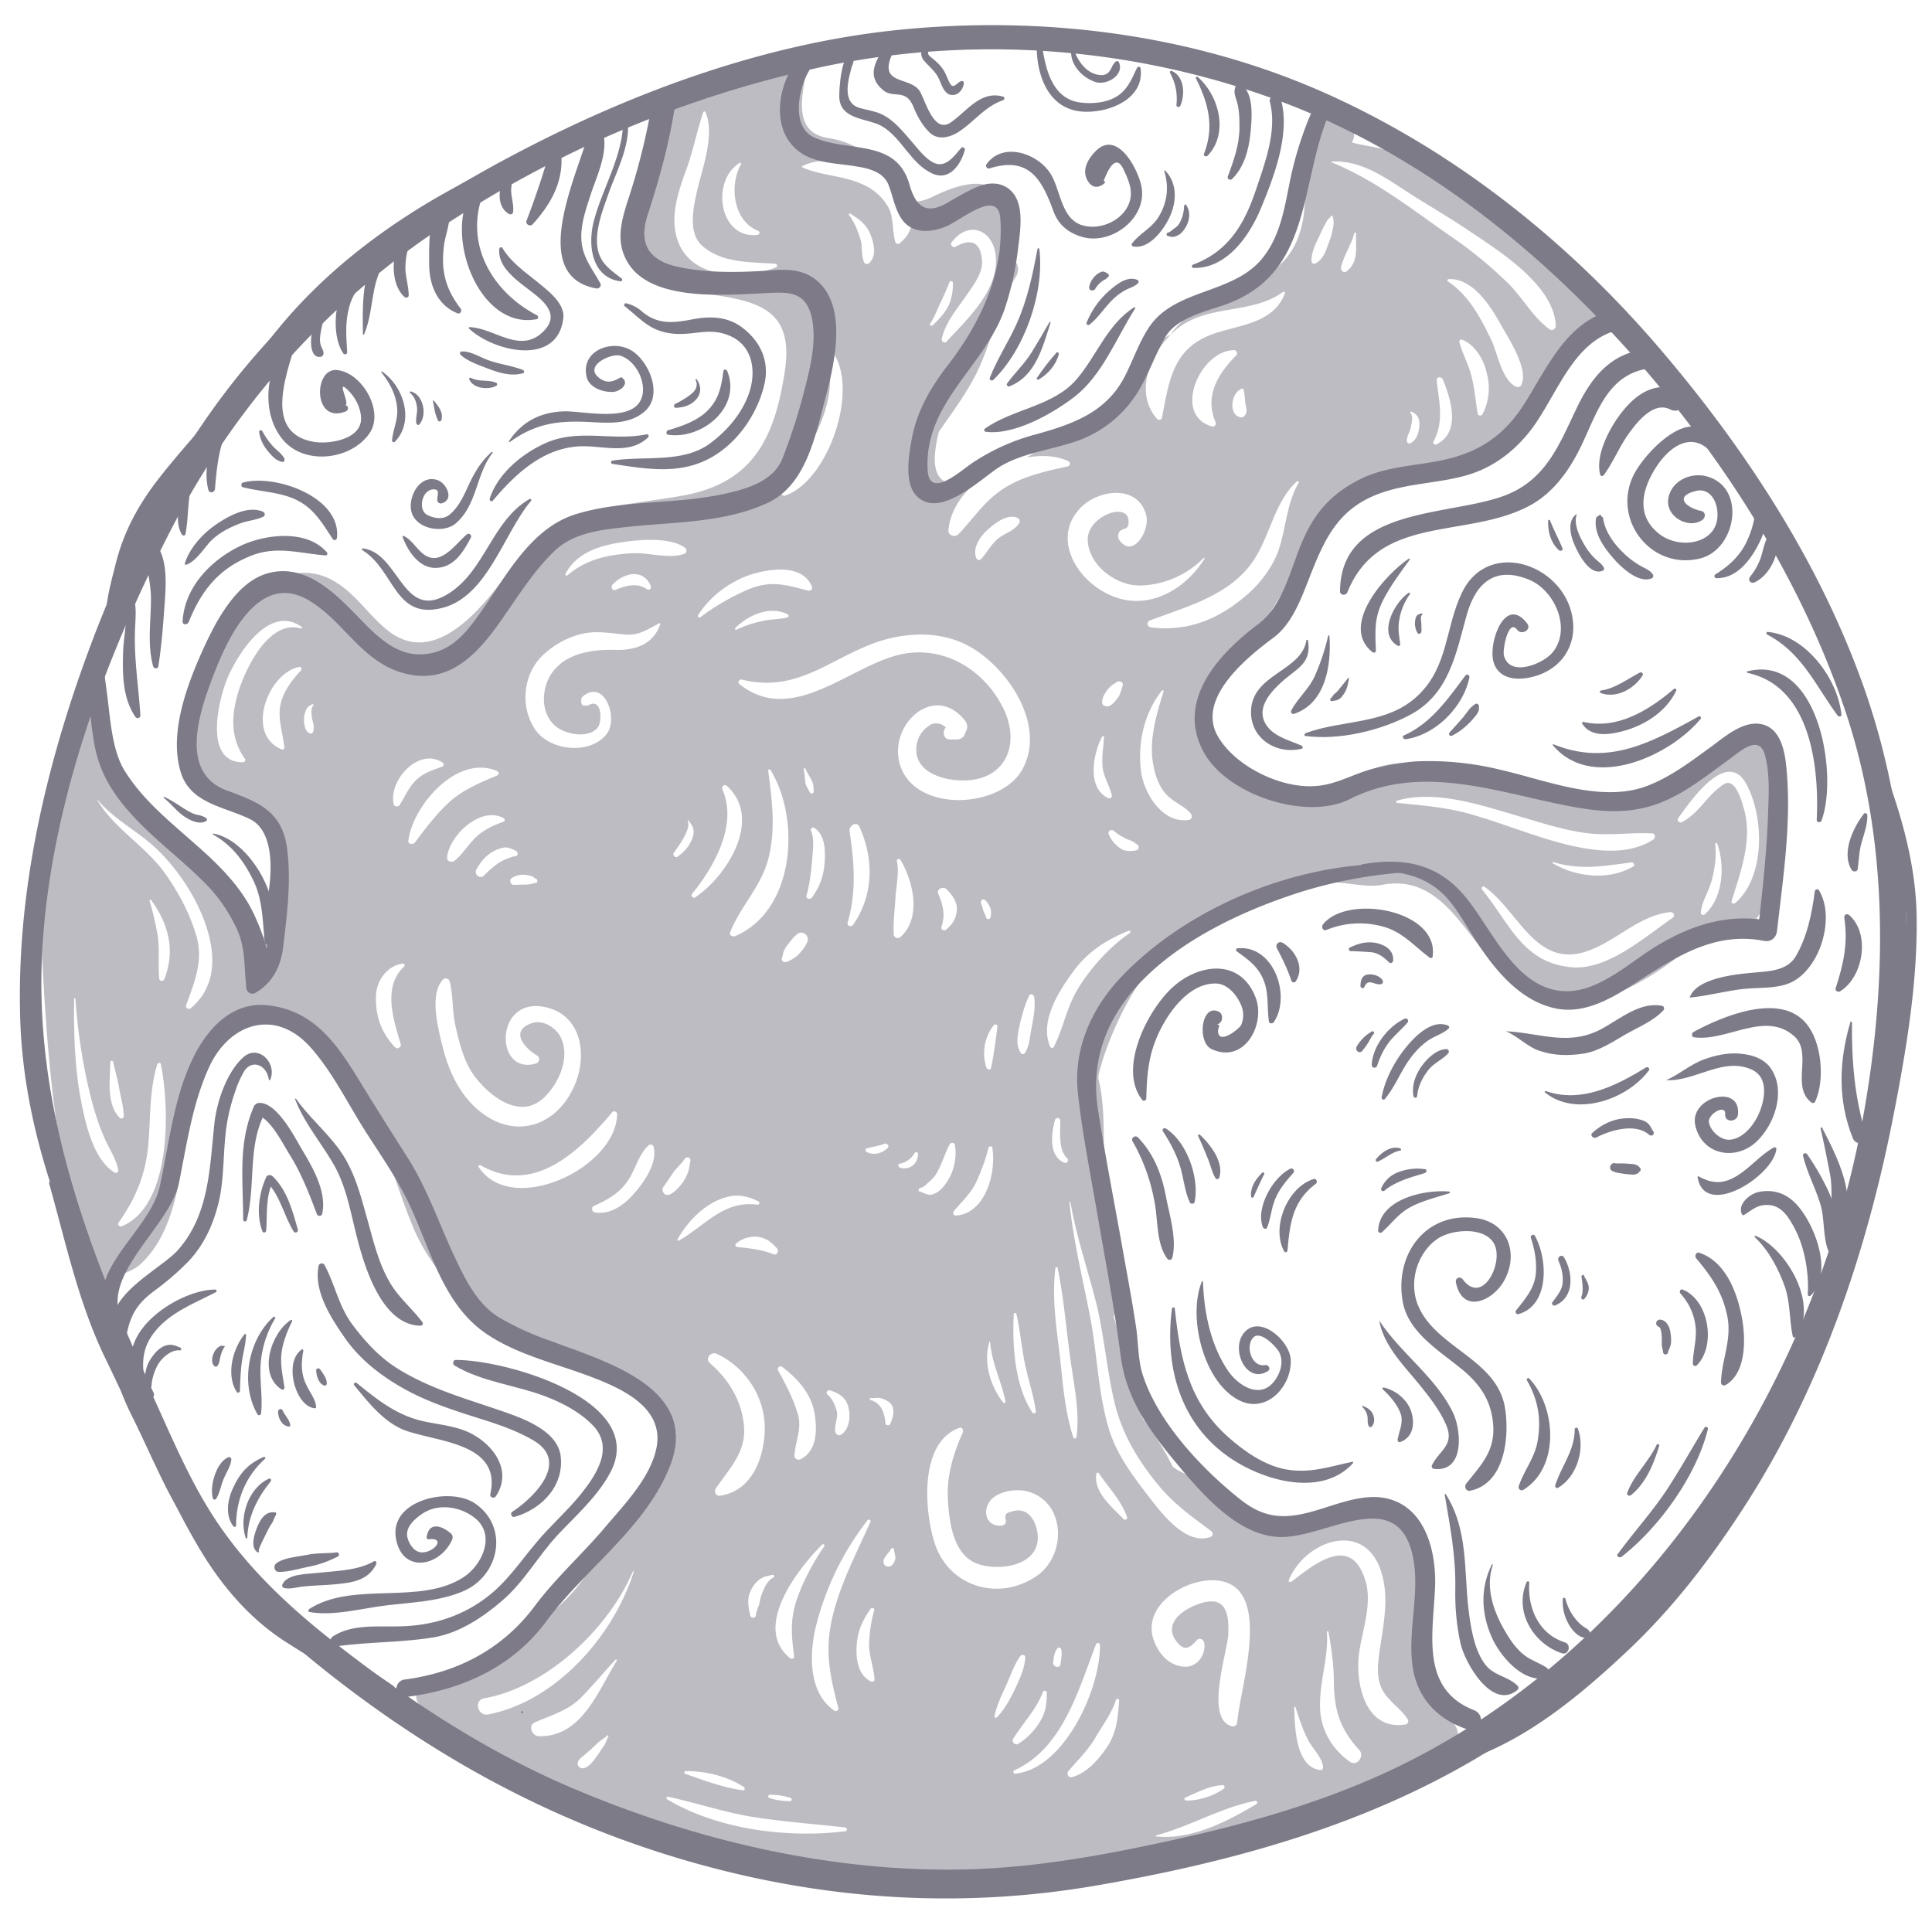 <svg width="51" height="51" fill="none" xmlns="http://www.w3.org/2000/svg"><path d="M2.404 17.096a9.175 9.175 0 00.085 2.544c.16.887.625 1.512 1.25 2.138.567.566 1.2 1.04 1.75 1.614.313.33.566.71.76 1.124.254.55.178 1.023.263 1.589.016.118.185.143.262.067.557-.524.236-1.343-.026-1.943-.338-.778-.946-1.378-1.572-1.927-.684-.609-1.394-1.167-1.884-1.953-.33-.524-.38-1.36-.457-1.96-.059-.44-.11-.88-.194-1.319-.026-.16-.228-.101-.237.026z" fill="#7E7B88"/><path d="M6.748 26.206c.448-.262.668-.701.727-1.208.101-.829.211-1.716.11-2.553-.118-1.014-.727-1.259-1.58-1.572-1.344-.481-.702-2.197-.33-3.152.389-.997 1.208-2.637 2.485-1.868.946.566 1.41 1.665 2.569 1.936 1.25.295 2.003-.685 2.628-1.598.406-.583.786-1.183 1.31-1.673.499-.465 1.25-.541 1.902-.609 1.234-.135 2.527-.101 3.676-.625 1.023-.465 1.268-1.741 1.53-2.721.228-.854.591-2.324-.11-3.06-.338-.355-.752-.405-1.217-.372-.854.06-1.741.093-2.578-.093-.752-.169-1.014-.617-.777-1.352.304-.938.566-1.868.718-2.848.068-.389-.532-.558-.591-.16a17.22 17.22 0 01-.643 2.603c-.177.557-.33 1.09-.017 1.63.592 1.032 2.485.88 3.457.837.668-.025 1.234-.152 1.411.634.144.65-.059 1.395-.22 2.02a15.14 15.14 0 01-.549 1.69c-.245.634-.997.829-1.589.955-1.267.27-2.594.144-3.837.516-1.225.363-1.867 1.64-2.552 2.611-.414.584-.828 1.09-1.597 1.1-.668.008-1.192-.533-1.614-.973-.634-.65-1.42-1.462-2.435-1.158-.887.27-1.436 1.454-1.774 2.223-.38.879-.786 2.054-.49 3.017.253.837 1.174.913 1.833 1.243.6.295.575 1.276.5 1.825-.094.744.177 1.97-.533 2.46-.17.126-.017.405.177.295zM35.99 22.995c.718-.026 1.428.034 1.995.507.397.33.65.828.93 1.26.506.794 1.182 1.656 2.154 1.859.82.169 1.59-.338 2.24-.761 1.006-.65 2.003-1.268 3.254-1.023.186.034.321-.076.346-.262.161-1.42.39-2.898.245-4.327-.042-.456-.169-1.073-.71-1.14-.447-.06-.904.329-1.233.574-.55.397-1.09.82-1.733 1.065-1.2.456-2.67-.152-3.854-.423a7.936 7.936 0 00-2.189-.228c-.388.017-.777.102-1.15.186-.523.127-.988.423-1.529.465-.921.084-2.138-.507-2.603-1.302-.591-1.005.778-2.104 1.462-2.611.499-.372.736-1.04.955-1.598.414-1.056.778-1.85 1.936-2.24.701-.236 1.462-.244 2.172-.439.642-.177 1.166-.54 1.605-1.048.795-.92 1.167-2.535 2.502-2.814.347-.076.203-.6-.144-.524-1.259.262-1.774 1.496-2.4 2.485-.473.743-1.048 1.191-1.901 1.428-.803.22-1.665.186-2.418.558-.692.338-1.14.794-1.47 1.487-.372.77-.524 1.809-1.242 2.35-1.074.803-2.206 2.062-1.403 3.431.642 1.09 2.687 1.758 3.828 1.183 1.775-.895 3.651-.262 5.451.119.998.21 1.902.346 2.857-.068.608-.262 1.14-.693 1.682-1.082.313-.228.803-.693.963-.135.135.49.102 1.04.085 1.538-.034 1.04-.152 2.08-.27 3.11.11-.084.227-.177.337-.262-1.09-.211-2.053.085-2.983.643-.77.456-1.657 1.352-2.637 1.191-1.15-.177-1.75-1.622-2.4-2.425-.71-.896-1.614-1.099-2.721-.913-.144.008-.119.186-.009.186z" fill="#7E7B88"/><path d="M36.962 22.809c-2.595-.093-5.527 1.073-7.327 2.941-.803.828-1.302 1.91-1.184 3.076.11 1.048.322 2.088.499 3.127.22 1.277.465 2.553.634 3.846.143 1.115.744 1.952 1.454 2.806.676.81 1.656 1.977 2.805 1.969 1.209-.009 3.068-1.386 3.457.532.186.93-.135 1.902-.017 2.84.11.87.66 1.454 1.488 1.716.338.101.456-.39.143-.516-1.445-.566-1.073-2.054-1.03-3.304.024-.947-.288-2.139-1.387-2.308-.575-.084-1.191.17-1.732.33-.812.245-1.361.245-2.029-.287-1.022-.812-2.18-2.046-2.577-3.305-.119-.38-.11-.854-.17-1.242-.1-.677-.228-1.344-.346-2.012-.22-1.242-.465-2.485-.66-3.735-.464-3.009 2.51-4.759 4.979-5.612.963-.338 1.986-.55 3.008-.634.119-.042.127-.228-.008-.228zM21.166 1.452c-.667.685-.896 2.104.076 2.645.406.22.921.22 1.361.296.321.05.701.135.845.473.127.313.16.617.347.905.27.405.752.372 1.149.22.414-.161 1.403-1.04 1.462-.22.102 1.445-.532 2.763-1.386 3.87-.456.592-.803 1.184-.947 1.919-.076.414-.22 1.192.127 1.538.6.6 1.657-.422 2.139-.744.633-.414 1.495-.481 2.197-.752a3.093 3.093 0 001.572-1.377c.245-.431.405-.905.66-1.336.303-.515 1.106-.676 1.613-.862 2.18-.803 1.936-2.983 2.62-4.817.093-.237-.313-.406-.414-.169a9.368 9.368 0 00-.566 1.893c-.135.676-.262 1.37-.727 1.919-.786.92-2.29.769-2.966 1.791-.27.406-.431.905-.66 1.336-.49.912-1.36 1.217-2.298 1.479a5.576 5.576 0 00-1.725.777c-.337.237-1.115.93-1.157.178-.102-1.775 1.487-2.713 2.028-4.243a7.87 7.87 0 00.363-1.648c.051-.414.161-1.09-.152-1.445-.253-.288-.625-.28-.955-.135-.27.118-.524.27-.786.422-.558.313-.82.068-.98-.499-.347-1.208-1.589-.836-2.502-1.233-.676-.288-.405-1.454-.059-1.894.17-.194-.093-.473-.279-.287zM3.3 34.996c-.82-1.234 1.175-2.578 1.42-3.753.211-1.03.355-2.095.794-3.059.524-1.166 1.741-1.589 2.68-.54.49.549.853 1.225 1.225 1.85.397.668.862 1.293 1.225 1.978.668 1.242.947 2.882 2.18 3.727.812.558 1.851.794 2.764 1.14.845.322 1.978.829 1.733 1.92-.178.785-.854 1.47-1.352 2.061-.592.702-1.293 1.327-1.843 2.062-.845 1.141-2.037 1.767-3.44 1.953-.295.033-.304.498 0 .465 1.48-.178 2.832-.778 3.736-2.003 1.006-1.361 2.595-2.451 3.245-4.049.862-2.096-1.656-2.797-3.144-3.355a7.614 7.614 0 01-1.335-.608c-.617-.372-.938-1.074-1.234-1.708-.389-.845-.684-1.707-1.183-2.501-.389-.609-.778-1.226-1.158-1.843-.642-1.048-1.234-2.053-2.552-2.197-.947-.101-1.598.634-1.97 1.403-.506 1.048-.625 2.231-.87 3.364-.279 1.318-2.35 2.417-1.166 3.879.118.135.338-.042.245-.186zM15.588 3.32c-.211 1.03-1.75 3.938.144 4.293.085.017.16-.067.11-.144-.203-.363-.448-.659-.49-1.081-.043-.431.118-.87.245-1.268.177-.532.558-1.293.228-1.834-.042-.093-.211-.084-.237.034zM14.532 4.021c.034.009.068.025.101.034-.033-.05-.059-.11-.092-.16a22.58 22.58 0 01-.643 1.935c-.034.093.102.16.16.093.525-.575.871-1.226.736-2.029-.008-.076-.093-.11-.16-.093l-.102.026c-.101.025-.093.169 0 .194zM12.69 4.757c-1.141.988-.178 3.989 1.479 3.668.042-.009.05-.076.008-.102-1.284-.668-2.003-2.062-1.318-3.448.05-.093-.076-.194-.17-.118zM13.526 4.258c-.253.321-.566 1.115-.084 1.394.034.017.093 0 .101-.042.026-.194-.042-.38-.05-.566 0-.237.084-.482.168-.702.034-.076-.084-.152-.135-.084zM35.568 15.633c.845-2.095 3.194-1.386 4.85-2.307.677-.38 1.108-1.065 1.412-1.75.355-.777.66-1.647 1.597-1.833.33-.068.186-.558-.135-.499-.837.152-1.301.77-1.656 1.496-.457.947-.795 1.885-1.851 2.316-1.454.591-4.395.279-4.412 2.552 0 .118.16.118.195.025zM42.337 12.54c.254-.346.414-.76.668-1.107.22-.304.65-.845 1.082-.625.312.16.591-.313.278-.473-.6-.305-1.14.033-1.52.507-.322.388-.753 1.166-.6 1.698.008.034.067.034.092 0zM45.253 11.754c-.474-1.242-1.826.17-2.13.786-.575 1.167.448 2.51 1.741 2.206.972-.228 1.25-1.885.186-2.172-.448-.118-.955.144-1.014.608-.06.465.55.795.904.541.085-.059.093-.21-.034-.236-.33-.06-.76-.364-.152-.524.338-.093.541.203.575.498.118.888-.972 1.082-1.538.626-.609-.482-.448-1.158-.093-1.724.304-.49.862-.972 1.394-.507.06.059.195 0 .16-.102z" fill="#7E7B88"/><path d="M37.19 14.746c-.608.406-1.842 1.766-.963 2.468.034.025.093.017.093-.034-.017-.49-.051-.845.177-1.31.195-.389.465-.752.719-1.099.008-.008-.009-.033-.026-.025z" fill="#7E7B88"/><path d="M37.182 15.65c-.364.246-.829 1.082-.288 1.395.026.017.068 0 .068-.034-.025-.22-.068-.422-.025-.642.034-.237.143-.499.287-.693 0-.017-.017-.042-.042-.025zM37.528 16.191c-.084.026-.135.034-.16.136a.501.501 0 00.05.38c.026.05.093.017.102-.025.008-.076 0-.144 0-.22 0-.06-.042-.203.034-.245-.009-.009-.017-.026-.026-.026zM42.219 13.597l-.026.025c-.042.009-.067.05-.067.093-.042.38.211.727.44.997.21.245.684.71 1.047.55.026-.017.034-.06.026-.085-.068-.11-.17-.152-.28-.211a2.162 2.162 0 01-.523-.389c-.245-.236-.465-.55-.516-.887 0-.034-.034-.06-.067-.068l.017-.017c-.017-.017-.043-.025-.051-.008zM41.602 13.58c-.237.186-.144.566-.034.811.102.237.397.812.735.676.034-.008.051-.042.034-.084-.05-.093-.118-.135-.194-.203a1.544 1.544 0 01-.313-.389c-.127-.211-.296-.55-.211-.803.008-.008-.009-.016-.017-.008zM40.867 13.749c-.009.279.067.583.287.777.034.034.118 0 .093-.05-.102-.245-.228-.482-.33-.736-.008-.025-.05-.025-.05.009zM45.312 15.262c.44.008.76-.321.98-.668.17-.262.533-.997.262-1.26-.025-.016-.059-.025-.084-.008-.118.076-.127.16-.152.305-.034.22-.102.43-.195.633-.177.398-.473.668-.836.896-.051.026-.034.102.025.102zM46.318 15.372c.422-.195.71-.837.575-1.277-.026-.084-.127-.084-.17-.025-.126.178-.16.364-.22.575-.058.203-.16.397-.295.566-.084.093 0 .211.11.16zM40.993 19.674c1.023 1.216 3.068.304 3.896-.694.034-.033-.008-.093-.05-.067-1.26.693-2.392 1.318-3.829.735-.017-.008-.025.009-.017.026z" fill="#7E7B88"/><path d="M41.763 19.099c.245.397.785.287 1.166.177.55-.17 1.065-.516 1.318-1.04.017-.042-.025-.076-.059-.05-.668.566-1.496 1.081-2.392.87-.025 0-.042.026-.033.043zM42.261 18.296c.406.152.887-.119 1.099-.465.034-.05-.026-.102-.076-.076-.322.169-.651.422-1.023.473-.042.008-.034.06 0 .068zM34.46 19.428c.896.119 1.995-.143 2.78-.566 1.023-.558 1.193-1.614 1.48-2.637.245-.862.769-1.293 1.665-.913.676.296 1.099 1.302.6 1.91-.262.313-1.133.66-1.285.085-.042-.16.119-.989.347-.685.118.16.389 0 .27-.16-.583-.77-1.03.49-.896.997.11.431.55.507.93.431.744-.135 1.234-.71 1.175-1.454-.119-1.495-2.215-2.281-2.933-.794-.448.93-.355 1.944-1.158 2.713-.82.786-1.986.634-2.966.997-.042.026-.05.068-.009.076zM34.486 16.901c-.127.82-1.429.887-1.462 1.86-.026.726.659 1.166 1.335 1.005.042-.008.034-.067 0-.084-.355-.152-.828-.262-.989-.651-.169-.397.195-.786.465-1.031.406-.364.794-.482.693-1.099-.008-.017-.042-.017-.042 0z" fill="#7E7B88"/><path d="M35.06 16.783a5.831 5.831 0 01-.354 1.065c-.153.338-.448.583-.617.904-.026.05.017.11.067.093.845-.279.99-1.301.938-2.062 0-.017-.025-.017-.034 0zM35.584 17.899c-.076.101-.16.202-.236.295a.602.602 0 01-.127.127c-.034.034-.05.076-.084.102-.043.033-.017.101.033.084.06-.017.102-.008.16-.042.06-.026.102-.085.136-.135.093-.127.118-.27.144-.423.008-.008-.009-.025-.026-.008zM46.132 17.763c1.656.355 1.893 2.46 1.825 3.88 0 .076.102.084.127.016.448-1.2-.076-4.411-1.952-3.938-.026 0-.026.034 0 .042zM46.647 16.75c.922.481 1.276 1.343 1.86 2.137.034.043.11.034.101-.025-.093-.938-.93-2.079-1.935-2.18-.043-.017-.06.05-.026.067zM37.106 19.513c.794-.11 1.53-.862 1.682-1.631.008-.068-.068-.102-.11-.043-.457.609-.896 1.251-1.614 1.572-.068.026-.017.11.042.102zM38.331 19.42c.17-.085.313-.195.448-.33.068-.067.135-.143.194-.22a.461.461 0 00.06-.11c.017-.033 0-.067.008-.1.009-.068-.06-.11-.11-.068-.05.042-.093.067-.135.118-.06.076-.11.144-.169.22a16.9 16.9 0 01-.355.397c-.05.06 0 .118.06.093zM13.789 45.171c-.035-.008-.043.052-.009.052.034.008.043-.043.009-.052z" fill="#7E7B88"/><path opacity=".5" d="M46.85 19.47c-.194-.54-.921-.38-1.04.11l-.025.144c-.059 0-.127-.008-.194 0-.752.076-1.386.82-2.062 1.107-.186.085-.38.144-.575.195-1.335.025-2.67-.465-4.057-.719a.485.485 0 00-.414.102c-1.022-.355-2.172-.465-2.907.372a.226.226 0 00-.034.22c-.794.11-1.563.118-2.375-.313-.769-.406-1.2-1.031-1.276-1.893-.084-.972.533-1.209 1.031-1.81.634-.768 1.107-1.639 1.64-2.484.727-1.132 1.606-1.656 2.89-1.96 1.809-.432 2.899-1.454 3.812-3.01.32-.219.65-.447 1.005-.718.246-.194.22-.498.017-.71-1.132-1.14-2.383-2.112-3.727-2.991a27.41 27.41 0 00-1.724-1.04c-.338-.194-.769-.203-1.15-.313.229-.371-.236-.912-.658-.608-.068.05-.11.11-.17.169-.202.008-.371.22-.228.431-.202.608-.135 1.42-.22 1.96-.278 1.826-1.749 1.674-2.957 2.561a2.525 2.525 0 00-.558.567.454.454 0 00-.237.203c-.253.464-.507.972-.794 1.436a2.267 2.267 0 01-.676.414c-.727.305-1.395.761-2.08 1.184.39-.068.778-.051 1.1.101.058.025.042.127-.018.135-.566.119-1.225.27-1.707.592-.507.33-.777.777-1.183 1.2-.093.093-.279.025-.262-.11.042-.49.338-.938.752-1.284-.667.185-1.208.11-1.099-.812.017-.169.051-.33.093-.498.313-.457.643-.896.905-1.378.482-.87.608-1.86 1.132-2.721.186-.313-.143-.634-.448-.634.136-.448.203-.913.06-1.353-.262-.82-1.353-.346-1.817-.118-.28.135-.49.152-.677.093.203.38.212.828-.203 1.141-.033.025-.084 0-.1-.042-.085-.28-.043-.65-.178-.904a1.416 1.416 0 00-.668-.609c-.516-.245-1.09-.228-1.606-.456-.017-.009-.008-.034 0-.034.541-.288 1.48-.093 2.045.203-.186-.296-.371-.592-.633-.71-.33-.152-.423-.178-.786-.245-.87-.16-.626-1.124-.55-1.623.051-.313-.279-.609-.583-.465-.794.364-2.079.237-2.772.828-.718.609-.617 1.378-.904 2.223-.533 1.53-.296 2.857 1.512 3.136 1.353.21 2.468.32 2.206 2.062-.262 1.724-.811 2.95-2.687 3.287-1.023.186-2.012.229-2.992.626-.803.32-1.386 1.124-1.902 1.775-.676.862-1.791 2.062-2.915 1.149-.524-.423-.837-.972-1.437-1.31-1.2-.668-2.502.482-3.051 1.445-.532.93-1.47 2.705-.507 3.668.524.524 1.327.617 1.817 1.192.76.904.287 2.223-.152 3.279-.237-.389-.389-.862-.626-1.234-.38-.6-.904-1.023-1.479-1.428-.794-.558-1.555-1.04-1.757-2.07-.127-.669-.186-1.26-.524-1.86-.136-.237-.364-.423-.415-.178-.515 2.561-1.09 4.987-.98 7.125.16 3.025.397 6.026 1.521 8.848l.27.026c.254.025.313-.338.06-.397-.076-.017.465-.11.744-.364.803-.743.98-1.918 1.157-2.95.127-.768.06-1.495.347-2.247.55-1.446 1.97-1.462 3.034-.693 1.564 1.132 1.944 3.143 2.629 4.834.507 1.25 1.36 2.045 2.526 2.679 1.04.575 2.536.701 3.415 1.479.118.465.422.879.786 1.2a.46.46 0 00.245.127c-.127.473-.389 1.014-.71 1.555a.607.607 0 00-.16.11c-.618.634-1.04 1.394-1.513 2.121-.043.068-.093.127-.136.186-.515.71-1.352 1.217-2.02 1.825-.118.051-.245.11-.371.161-.592.211-1.1.194-1.539.685a.36.36 0 00-.084.143c-.042 0-.093-.008-.135-.008-.17.017-.237.211-.152.346.633.964 1.74 1.378 2.78 1.775 1.733.668 8.697 4.978 18.103 2.172 3.203-.955 6.034-2.408 6.195-2.518.05-.034.101-.076.152-.119.178-.127.296-.422.186-.634-.245-.464-.54-.82-.887-1.225-.482-.566.017-1.986-.034-2.705-.06-.861-.533-1.935-1.564-1.842-.93.076-1.64.44-2.611.127-.752-.245-1.547-.794-2.257-1.15-.042-.025-.084-.059-.127-.084a7.681 7.681 0 00-.785-1.26c-.026-.05-.051-.11-.068-.168-.195-.854-.465-1.699-.71-2.544a.444.444 0 00.034-.262c-.11-1.107-.17-2.214-.262-3.33-.076-.913.042-1.8-.178-2.704-.025-.119.702-2.773 2.392-3.871 3.085-2.012 4.15-1.048 5.096-1.226 1.53-.296 2.139 1.243 3.034 2.155.355.355.736.55 1.124.643.06.262.322.49.6.456 1.302-.16 2.485-.828 3.465-1.699.136-.093.254-.194.355-.312.322.042.71-.009.99-.17a.444.444 0 00.32-.177c.516-.769.38-1.53.457-2.425.076-.863.33-1.522.025-2.358zM35.542 7.166c-.076.051-.16-.033-.144-.11.077-.312.27-.591.355-.904.009-.025.051-.017.043.009-.009.355.076.76-.254 1.005zm1.674 4.539c-.034.017-.077-.026-.077-.06-.008-.143.093-.261.11-.405.017-.093.06-.262-.017-.338-.008-.017 0-.042.026-.034.143.06.211.16.211.321 0 .186-.068.448-.253.516zm.701.025a.056.056 0 01-.076-.076c.287-.532.144-1.048.084-1.614-.008-.102.127-.102.161-.025.22.524.482 1.402-.169 1.715zm1.217-.794c-.025.05-.118.042-.127-.017-.05-.313-.084-.668-.16-.972-.076-.321-.237-.6-.322-.913-.008-.042.026-.084.068-.067.338.126.575.523.65.87a1.5 1.5 0 01-.109 1.099zm1.014-.76c-.017.033-.059.05-.101.041-.389-.135-.524-.912-.676-1.234-.28-.583-.592-1.183-1.15-1.555-.025-.017-.017-.05.017-.059.626-.034 1.099.693 1.36 1.166.195.355.787 1.226.55 1.64zm-5.02-5.908c.702-.051 1.293.32 1.86.693.574.38 1.174.718 1.74 1.098.803.541 2.3 1.454 2.341 2.544 0 .076-.093.144-.16.093-.448-.321-.71-.837-1.099-1.217-.448-.44-.938-.845-1.454-1.2-1.039-.718-2.045-1.53-3.228-2.003v-.008zm-.279 1.918c.05-.118.11-.228.17-.338.033-.068.084-.093.117-.144.009-.017.034-.017.043.009a.54.54 0 01.017.262c-.026.126-.051.262-.102.388-.084.22-.143.474-.372.592-.042.025-.093-.008-.101-.06-.009-.253.127-.49.228-.709zM19.527 4.3c.025-.017.05.017.034.034-.313.558-.212 1.488.447 1.758.06.025.051.101-.017.11-1.014.11-1.233-1.437-.464-1.902zm.946 2.764c-.98.355-2.467.287-2.653-1.006-.076-.515.11-1.073.287-1.555.186-.507.287-1.03.456-1.538.009-.025.051-.034.06-.008.261.608-.094 1.504-.229 2.112-.093.423-.236 1.082.144 1.42.524.465 1.268.423 1.918.474.068 0 .076.076.017.1zM3.03 30.956c-.609-.372-.803-1.428-.922-2.07-.143-.837-.16-1.674-.152-2.519 0-.025.034-.025.034 0 .06.82.177 1.648.372 2.45.11.457.245.914.448 1.336.118.245.262.465.312.736.009.042-.042.093-.092.067zM2.91 28.04c0-.042.068-.059.076-.008.06.253.127.499.17.752.042.228.11.448.11.685 0 .05-.068.076-.102.042-.364-.363-.254-1.006-.254-1.47zm.313 4.328c-.06.025-.135-.034-.093-.093.482-.685.735-1.327.794-2.172.051-.702.026-1.344.229-2.012.016-.042.084-.05.093 0 .228 1.124.304 3.71-1.023 4.276zm1.115-6.525c-.025.076-.135.06-.135-.017-.034-.38.017-.769-.042-1.14a8.256 8.256 0 00-.211-.905c-.009-.025.025-.042.042-.017.456.625.642 1.327.347 2.079zm.702.77c-.05.041-.152 0-.127-.077.22-.609.465-1.175.27-1.834-.168-.575-.447-1.099-.785-1.589-.516-.76-1.353-1.2-1.826-1.986-.008-.008.009-.017.009-.008.414.49.972.777 1.445 1.191.448.398.836.913 1.115 1.437.474.904.786 2.113-.101 2.865zm2.907-8.917c-.279.296-.558.676-.566 1.098-.008.322.093.626.127.939 0 .033-.034.067-.068.05-.972-.388-.38-2.011.465-2.18.042 0 .076.05.042.093zm-.008-1.107c-.795-.229-1.378.92-1.59 1.504-.236.668-.312 1.344.12 1.944.025.034-.01.076-.051.084-1.09.017-.626-1.766-.38-2.298.295-.643 1.081-1.851 1.91-1.285.042.008.025.06-.01.05zm.211 2.755c-.127-.076-.135-.321-.118-.44a.491.491 0 01.076-.21c.034-.06.076-.069.135-.102.025-.017.042.017.025.034-.093.1-.025.388.009.498.008.085.017.313-.127.22zm7.81 26.715c-.06.084-.12.177-.178.262-.085.118-.22.33-.38.355-.11.017-.187-.085-.136-.186.034-.076.127-.127.186-.186.068-.06.144-.118.211-.186.068-.06.127-.127.203-.178.051-.042.119-.076.16-.126.018-.017.043.008.035.025-.043.068-.06.152-.102.22zm.32-2.215c-.49.778-.92 2.02-2.062 1.987-.177-.009-.287-.28-.101-.364.456-.203.879-.304 1.242-.676.304-.313.583-.65.88-.972.025-.025.05 0 .041.025zm-3.389 1.412c-.279.06-.388-.372-.118-.423 1.648-.287 3.288-1.834 3.93-3.346.008-.017.034-.009.025.008-.532 1.682-2.045 3.414-3.837 3.76zm21.966 1.47c-.668-.076-.676-1.166-.693-1.656 0-.017.025-.025.033-.008.093.287.186.591.33.862.118.236.363.447.397.71.009.042-.017.1-.067.093zm.777-.22c-.456-.32-.76-.819-.786-1.385-.034-.685.228-1.361.178-2.037 0-.025.042-.034.042-.009.084.465.144.896.144 1.378.017.727.169 1.192.667 1.741.152.152-.05.448-.245.313zm-1.614-4.791c.422-1.04 1.97-1.598 2.425-.27.22.642.102 1.292 0 1.952-.05.355-.135.777.009 1.132.144.355.507.541.71.862.025.042 0 .119-.05.127-1.108.194-1.361-1.158-1.226-1.96.093-.575.338-1.26.152-1.843-.372-1.217-1.319-.448-1.944.034-.034.025-.093.008-.076-.034zm.262-28.972c-.313.533-.33 1.158-.516 1.733-.135.43-.465.887-.811 1.191-.744.66-1.572 1.015-2.57.896-.11-.017-.126-.152-.025-.186.93-.355 1.995-.625 2.637-1.453.524-.676.609-1.64 1.234-2.214.034-.017.068.008.05.033zM32.635 9.38c-.473.473-.845 1.064-.55 1.757.026.06-.016.144-.092.119-1.065-.304-.305-2.02.591-2.012.06 0 .093.093.05.136zm.152.879c.017 0 .034 0 .034.016.05.153.034.33.076.482.034.11-.026.296-.17.254-.312-.085-.219-.668.06-.752zm-1.732-1.564c.81-.676 1.977-.38 2.814-.989.025-.017.059.009.05.034-.287.77-1.132.828-1.817 1.048-1.124.363-1.233 1.2-1.428 2.24-.008.05-.084.076-.127.034-.642-.727-.152-1.818.508-2.367zm-2.536 4.716c.473-.499 1.538-.634 1.741.203.093.389-.355 1.158-.718.634a.215.215 0 010-.203c.093-.118.22-.05.245-.203.093-.66-1.082-.237-1.074.397.009.668.736 1.226 1.386 1.217a2.43 2.43 0 001.674-.727c.008-.008.034 0 .025.017-.55.88-1.606 1.446-2.611.905-.795-.406-1.412-1.463-.668-2.24zm.583 6.795c.017.296.186.507.245.786.017.059-.042.093-.093.076-.574-.27-.397-1.183-.16-1.623.017-.025.05-.008.05.017-.016.245-.059.499-.042.744zm.186-1.572c-.084.034-.203 0-.194-.11.008-.127.084-.245.16-.338.068-.084.144-.127.22-.177.068-.051.194-.009.16.093-.033.1-.05.194-.11.295-.058.076-.143.195-.236.237zm-1.986 7.69c.034.288-.025.558-.076.837-.042.212-.05.448-.17.634a.063.063 0 01-.109 0c-.144-.211-.084-.481-.034-.718.06-.27.136-.541.254-.795.034-.067.127-.025.135.043zm.042 10.937c.009.05-.067.059-.093.025-.465-.701-.532-1.775-.49-2.594 0-.034.06-.051.068-.009.11.474.143.964.253 1.437.085.38.212.752.262 1.14zm-1.276-23.275c.194-.17.507-.423.778-.322.059.026.093.085.059.144-.127.212-.406.27-.583.431-.178.16-.27.355-.431.524-.043.042-.102.017-.119-.034-.11-.253.102-.574.296-.743zm-.946-7.59c.448-.6 1.115-.33 1.166.397.067.871-.76 1.64-1.302 2.223-.05.06-.135 0-.126-.067.11-.482.422-.803.684-1.2.16-.229.397-.55.38-.846-.025-.498-.279-.634-.701-.388-.05.042-.16-.051-.101-.119zm-.567 2.147c.102-.152.178-.347.254-.516.093-.186.177-.38.253-.574.017-.043.085-.043.093.008 0 .211-.025.414-.118.609-.11.22-.245.346-.414.515-.042.034-.093-.008-.068-.042zM23.49 16.85c.753-.178 1.572-.136 2.24.296.938.6 1.876 2.028 1.26 3.16-.575 1.048-2.832 1.158-3.23-.11-.329-1.04.88-2.197 1.708-1.183.068.093.085.178.034.288-.017.033-.034.067-.042.101-.034.076-.127.118-.203.118h-.17c-.185.009-.219-.211-.118-.32a.725.725 0 00-.135-.085c-.093-.026-.186-.034-.27.017a.746.746 0 00-.347.439c-.186.727.541 1.014 1.15 1.031 1.157.034 1.605-.93 1.107-1.927-.533-1.056-1.674-1.707-2.857-1.36-1.31.38-2.755 1.817-4.099.743-.059-.05 0-.135.068-.118 1.589.397 2.485-.744 3.904-1.09zm1.277 6.744c-.051-.127.126-.203.21-.127.153.144.305.347.28.575-.026.228-.11.346-.28.498-.05.043-.151 0-.126-.067.11-.313.042-.6-.084-.88zm.997 7.623c.135-.296.253-.6.33-.921.016-.042.092-.05.1 0 .11.634-.168 1.74-.963 1.792-.067 0-.084-.076-.05-.119.203-.245.44-.456.583-.752zm.38-6.998c-.017.068-.11.051-.118-.017-.009-.05-.05-.11-.068-.16a1.713 1.713 0 00-.059-.194c-.034-.068.05-.144.11-.085.127.135.186.279.135.456zm.085 2.849c.042-.051.118-.017.101.042-.05.363-.093.726-.169 1.081-.008.06-.093.051-.118 0a1.204 1.204 0 01.186-1.123zm-.11 8.35c.008-.009.017-.009.017 0 .042.566.296 1.03.405 1.571.009.034-.033.068-.059.034-.338-.422-.532-1.073-.363-1.605zM23.676 22.74c-.016-.059.06-.093.093-.042.338.558.567 1.538 0 2.037-.067.059-.177.017-.177-.076-.017-.347.034-.685.05-1.031.026-.262.093-.626.034-.888zM22.13 45.087c.017.05-.05.101-.093.076-.702-.465-.676-1.496-.499-2.231a7.565 7.565 0 011.36-2.798c.035-.042.102-.008.077.043-.355.803-.778 1.597-.989 2.459-.228.921-.084 1.58.144 2.45zm-1.166-1.36c.008.058-.068.075-.11.042-1.006-.812.22-2.367.845-2.992.034-.034.084.008.059.042-.296.431-.583.963-.744 1.462-.16.507-.118.938-.05 1.445zM19.07 20.84c-.034-.076.051-.152.119-.093.955.87 0 2.383-.837 2.94-.068.043-.127-.05-.076-.1.583-.719 1.2-1.818.794-2.747zm.338-4.26c.347-.346.913-.6 1.386-.363.034.017.026.076-.008.084-.237.051-.473.043-.702.102-.22.05-.439.118-.642.22-.034.008-.05-.017-.034-.043zm.87 3.761c0-.034.043-.042.06-.017.794 1.285.66 3.702-.93 4.386-.059.026-.169-.016-.135-.1.296-.736.88-1.26 1.04-2.072.16-.743.059-1.453-.034-2.197zm.778 16.97c-.118-.388-.312-.769-.515-1.132-.034-.06.034-.144.101-.101.414.312.778.718.862 1.242.068.423.068.98-.372 1.2-.067.034-.16-.008-.16-.093.017-.38.211-.71.084-1.115zm.38-13.623c-.05.076-.177.034-.143-.06.085-.303.127-.684.152-1.005.017-.203.05-.499-.034-.685-.025-.05.026-.118.085-.084.245.16.287.49.279.769-.009.423-.102.735-.338 1.065zm-.058-2.772c-.051-.102-.102-.16-.119-.27-.017-.11-.017-.229-.042-.339-.008-.025.034-.042.042-.017.051.119.127.22.178.338.042.085.034.153.042.246.017.059-.068.11-.101.042zm-.06 3.93c-.042.118-.126.22-.21.32a.868.868 0 01-.33.22c-.068.034-.17-.016-.136-.1.026-.068.026-.145.06-.204a.906.906 0 01.126-.186c.068-.093.136-.177.228-.245.127-.101.313.051.262.195zm-.895 8.265c-.313-.127-.643-.16-.964-.194-.034 0-.067-.05-.034-.085a.765.765 0 01.55-.186c.245.026.38.136.54.313.051.06 0 .186-.092.152zM18.91 31.7c.405-.186.718-.186 1.115.017.051.025.009.093-.034.084-.895-.118-1.369.55-2.07.947-.025.017-.05-.009-.034-.034.22-.406.609-.82 1.023-1.014zm-.803 15.052c.524 0 1.09.135 1.53.422.033.026.025.093-.026.085-.515-.068-1.03-.262-1.513-.431-.05 0-.042-.076.009-.076zm.887-7.268c-.093.008-.152-.11-.101-.186.363-.541.82-.972.744-1.682-.068-.66-.406-1.209-.896-1.631-.144-.127.034-.321.186-.245.769.363 1.293 1.174 1.259 2.036-.025.744-.355 1.598-1.192 1.708zm.87 2.417a.704.704 0 01.22-.229c.102-.067.186-.067.305-.1.042-.01.067.05.034.067-.17.076-.262.304-.322.465-.033.084-.042.177-.067.27-.034.084-.076.186-.085.279-.008.068-.127.068-.143 0-.06-.262-.102-.499.059-.752zm.457 5.476c.186 0 .372.026.55.085.042.017.033.076-.009.084-.186 0-.372-.025-.55-.084-.05-.009-.042-.085.01-.085zm2.105-25.439c-.017-.143.186-.27.262-.11.388.854.371 1.81-.17 2.587-.05.067-.169.025-.143-.06.236-.802.177-1.605.05-2.417zm-.017 15.272c.042.22 0 .524-.203.66-.076.05-.152-.017-.16-.094-.018-.177.084-.355.041-.532-.042-.152-.118-.33-.245-.431-.05-.042 0-.135.068-.11.27.085.448.211.499.507zm.465-6.803c-.043-.026-.034-.085.008-.093.144-.042.313-.06.456-.119.068-.033.152.051.093.11-.152.144-.363.203-.558.102zm-.431-24.771c.245.16.447.295.549.591.084.228.152.533-.05.719-.035.033-.102.033-.128-.017-.093-.203-.034-.414-.101-.617-.068-.212-.16-.457-.296-.626-.017-.033 0-.067.025-.05zm-1.81 7.336c.694-1.133 1.547-2.215 1.201-3.635-.025-.084.085-.126.135-.059.735.989-.11 3.423-1.242 3.803-.068.026-.127-.05-.093-.11zm-2.205 3.27c.33-.54.947-.972 1.563-1.124.474-.118 1.2-.186 1.437.355.034.068-.017.135-.093.118-.566-.143-.955-.278-1.538-.05a6.119 6.119 0 00-1.31.752c-.042.025-.084-.017-.059-.05zm-.254 5.418c.102.126.17.236.119.414-.068.236-.212.397-.406.54-.059.043-.143-.042-.101-.1.101-.145.203-.28.279-.432.05-.093.143-.287.093-.397-.017-.025.008-.042.016-.025zm-4.563.794c.059.025.084.135 0 .144-.144.025-.338.11-.457.186a2.802 2.802 0 00-.38.33c-.101.1-.262-.026-.203-.153.11-.203.254-.38.457-.49a.848.848 0 01.312-.102c.119.009.17.043.27.085zm.27.642a.605.605 0 01.178.043c.034.016.059.05.101.067.034.017.034.093-.017.102-.093.017-.16.042-.262.042-.101 0-.203.008-.313.008-.101 0-.135-.135-.05-.186a.56.56 0 01.363-.076zm-.591-1.403c-.254.085-.533.22-.727.406-.195.186-.347.448-.558.617-.068.06-.211.034-.203-.085.06-.591.904-1.369 1.496-1.03.042.016.025.075-.008.092zm-1.606-1.563c.042.034.034.093-.017.11-.262.093-.524.177-.719.389-.168.177-.261.405-.397.616-.034.06-.143.06-.16-.025-.136-.617.659-1.504 1.293-1.09zm-1.014 5.383c-.575.533-.288 1.386-.093 2.046.025.084-.085.152-.152.084-.364-.389-.516-.82-.5-1.36.018-.406.288-.778.694-.846.05-.008.084.043.05.076zm.11-3.321c.118-.938 1.301-2.299 2.349-1.834.06.025.034.101-.017.118-.448.186-.93.39-1.284.727-.33.313-.6.668-.871 1.031-.05.068-.194.06-.178-.042zm.904 5.443c-.11-.465-.364-1.37.008-1.775.051-.06.16-.025.178.042.093.372.067.786.152 1.175.101.448.228.972.515 1.344.398.524 1.184 1.14 1.809.566.389-.363.693-1.014.482-1.547-.11-.287-.474-.54-.795-.43-.591.202-.177.667.144.853.085.05.068.186-.034.211-1.082.321-1.099-1.74.211-1.496 1.006.186 1.167 1.285.803 2.096-.44.998-1.462 1.395-2.383.744-.592-.423-.913-1.082-1.09-1.783zm.955 3.177c-.026-.033.017-.067.05-.05 1.412.811 2.629-.398 3.474-1.403.042-.05.127-.009.127.05-.017 1.42-2.772 2.722-3.651 1.403zm4.107.685c-.262.304-.625.575-1.048.507-.076-.017-.093-.135-.025-.169.363-.16.684-.338.913-.684.186-.28.279-.685.532-.913.042-.043.118-.026.135.034.11.414-.245.93-.507 1.225zm-.507-14.342c-.642-.017-1.42.101-1.75.744-.22.44-.185 1.064.28 1.343.262.153.786.245 1.014-.042.11-.135.118-.777-.237-.591-.042.025-.076.016-.127.016a.074.074 0 01-.067-.05c-.009-.017-.009-.034-.009-.05-.008-.069.009-.12.068-.162.558-.422.913.6.608 1.006-.43.567-1.495.457-1.884-.101-.423-.609-.33-1.505.228-2.003.355-.321.837-.558 1.318-.575.28-.008.541.034.812.06.372.033.6-.136.912-.297.009-.008.026 0 .026.017-.178.541-.668.702-1.192.685zm-.076-1.716c.287-.312.811-.448 1.014.026.026.05-.025.135-.093.093-.262-.186-.566-.102-.845.017-.076.033-.118-.085-.076-.136zm.558-.836c-.65.033-1.234.152-1.741.583-.026.025-.076-.009-.05-.043.287-.54.853-.726 1.427-.82.457-.075 1.319-.16 1.724.136.06.042.051.135-.016.16-.398.144-.93-.033-1.344-.016zm.803 16.894l-.017-.025a.13.13 0 010-.136c.093-.126.177-.253.262-.38.093-.127.22-.236.313-.372.05-.067.16-.025.143.06-.025.1-.025.194-.059.287a1.1 1.1 0 01-.118.245c-.068.101-.38.507-.524.321zm4.783 16.844c-1.521.186-3.355-.043-4.699-.845-.034-.026-.008-.077.026-.068.726.16 1.436.397 2.172.524.828.135 1.665.194 2.493.287.076.009.076.093.008.102zm.778-4.006c0 .05-.05.067-.093.05-.338-.16-.397-.583-.38-.92.025-.406.143-.668.371-.998.034-.042.11-.017.093.042a3.67 3.67 0 00-.135.955c.017.296.127.575.144.87zm-.11-7.378c-.025-.009-.026-.051.008-.051.093.008.178-.017.254 0 .084.017.169.06.237.11.177.144.1.397.033.558-.025.076-.135.059-.135-.017-.025-.28-.118-.524-.397-.6zm.6 4.327c-.025.034-.068.076-.118.067h-.017c-.068 0-.11-.05-.119-.118-.008-.127.144-.228.195-.338.017-.042.084-.042.084.017.009.076.034.135.034.211 0 .06-.025.11-.06.16zm.177-10.463c-.042-.017-.059-.093 0-.102a.577.577 0 00.39-.278c.024-.051.092-.026.092.025 0 .262-.245.44-.482.355zm.558.532c.076-.008.16-.11.22-.16a.828.828 0 00.237-.305c.118-.22.186-.464.304-.684.034-.05.127-.05.135.017.06.321-.025.71-.211.98-.085.127-.186.254-.338.313-.152.067-.237-.017-.372-.06-.06-.008-.042-.092.025-.1zm.355 9.356c-.262-.837-.405-2.637.66-3.017.076-.026.11.06.092.118-.245.55-.422 1.116-.397 1.724.026.55.11 1.403.676 1.7.533.27 1.733.151 1.699-.677-.017-.347-.22-.778-.642-.668-.17.042-.245.06-.203.237a.116.116 0 01-.102.144c-.355.042-.515-.288-.355-.584.161-.304.66-.388.964-.33 1.073.22 1.132 1.683.304 2.249-1.006.684-2.332.279-2.696-.896zm3.508-10.133c.05.042 0 .143-.068.118-.431-.16-.355-.786-.254-1.132.026-.076.136-.06.136.016.008.305-.06.77.186.998zm-.203 5.147c-.093-.744-.203-1.496-.11-2.24 0-.034.059-.05.059-.008.169.811.228 1.648.346 2.468.093.659.237 1.318.153 1.986-.009.05-.068.059-.085.016-.236-.726-.279-1.487-.363-2.222zm.025 8.206c-.025.127-.211.076-.194-.05.017-.136.025-.246.11-.364.025-.034.084-.034.1.017.035.127 0 .253-.016.397zm-1.74 1.37c.05-.271.177-.525.286-.77.127-.27.22-.566.39-.811.033-.05.134-.043.134.034-.017.287-.135.54-.253.794-.135.279-.279.566-.499.786-.025.034-.067 0-.059-.034zm.49.6c.253-.406.616-.778.785-1.235.017-.05.102-.042.102.017 0 .321-.034.558-.22.829a1.75 1.75 0 01-.532.523c-.077.051-.186-.05-.136-.135zm.05.92c-.042.009-.06-.067-.025-.084 1.284-.575 1.698-2.13 2.163-3.33.017-.05.093-.042.102.008.025 1.15-.939 3.288-2.24 3.407zm2.417-.684c-.22.321-.524.668-.913.777-.101.026-.152-.093-.093-.16.254-.304.533-.566.727-.913.178-.304.423-.625.524-.963.009-.043.093-.043.085.017-.034.456-.06.845-.33 1.242zm.448-6.034c-.296-.313-.803-.71-.718-1.2.008-.034.05-.034.067-.009.254.38.592.718.744 1.158.017.05-.06.093-.093.05zm3.507 7.521c-.777.465-1.724.955-2.653.854-.017 0-.017-.025 0-.025.895-.237 1.715-.736 2.62-.913.042-.009.076.059.033.084zm-1.867-.177c.304-.127.642-.313.98-.321.05 0 .06.067.025.093-.27.194-.667.32-.997.312-.05-.008-.06-.067-.008-.084zm1.36-1.986c0 .076-.067.127-.143.11-.719-.195-.119-1.944-.093-2.426.025-.608-.093-1.056-.803-.794-.39.135-.905.498-.583.955.21.295.354.22.557-.009.076-.084.186-.008.195.085.042.295-.178.625-.507.617-.372-.009-.643-.28-.786-.6-.431-.93.676-1.682 1.504-1.682 1.69.008.727 2.814.66 3.744zm-3.237-8.426c.203.82.584 1.462 1.108 2.113.422.532.895.862 1.436 1.267.06.043.06.136-.017.16-.625.22-1.242-.574-1.572-.996-.448-.584-.904-1.167-1.115-1.885-.28-.955-.296-1.935-.482-2.907-.194-1.015-.448-2.02-.55-3.051 0-.017.026-.017.026 0 .16.93.473 1.825.701 2.746.195.837.263 1.708.465 2.553zm.406-12.407c-.54.363-1.09.98-1.411 1.538-.27.473-.355.997-.6 1.47-.026.051-.093.026-.102-.016-.27-.66.22-1.428.6-1.952.389-.541.88-.854 1.488-1.1.034 0 .05.043.025.06zm.169-2.18c-.16.033-.313.033-.448-.068a.86.86 0 01-.279-.347c-.042-.084.06-.16.127-.101.101.085.211.152.33.211.059.026.11.043.169.068.042.025.076.059.126.084.051.034.051.136-.025.152zm1.386-.803c-.701.11-1.2-.71-1.268-1.319-.084-.735.093-1.513.558-2.096.017-.017.05 0 .042.026-.177.566-.363 1.183-.295 1.783.042.346.152.744.422.989.186.169.414.253.583.44.051.058.043.168-.042.177zm5.502-.448c-.034 0-.042-.051-.009-.06 1.032-.295 2.24.127 3.229.415.55.16 1.115.346 1.682.43.617.094 1.2-.008 1.817.018.084 0 .11.11.042.16-.837.558-2.121.211-3-.067-.634-.203-1.251-.44-1.893-.617-.617-.17-1.226-.212-1.868-.28zm6.22 1.682c-.65.371-1.487.278-2.113-.085-.017-.008-.008-.042.017-.034.71.22 1.336.102 2.046.009.067-.009.118.076.05.11zm1.048 1.352c-.735.498-1.732 1.411-2.704 1.301-1.268-.135-1.606-1.166-2.324-2.045-.034-.042.008-.11.059-.076.887.608 1.352 2.172 2.713 1.699.786-.27 1.36-.947 2.205-1.031.093 0 .11.118.051.152zm.845-.093c-.034.034-.101.017-.101-.042.025-.305.211-.558.287-.854.085-.321.127-.634.093-.963 0-.034.043-.034.05-.009.212.566.161 1.445-.329 1.868zm.803-.296c-.042.034-.11 0-.093-.05.237-.77.558-1.615.33-2.426-.05-.17-.22-.862-.541-.66a2.36 2.36 0 00-.406.364c-.211.237-.405.482-.693.634-.059.034-.143-.034-.101-.102.296-.405 1.276-1.867 1.8-.904.473.862.507 2.46-.296 3.144z" fill="#7E7B88"/><path d="M2.633 34.1c-.078 0 .025.068 0 0zM30.26 28.987c.017-.65.06-1.175.355-1.775.27-.55.786-1.242 1.454-1.25.33-.01.591.312.701.59a.66.66 0 01-.008.508c-.034.076-.499.465-.592.245-.068-.16.102-.262-.059-.262.05 0 .101-.042.127-.084.042-.085.025-.212-.068-.254-.465-.22-.575.811-.186.989.87.405 1.437-.668 1.158-1.37-.406-1.039-1.504-.887-2.189-.261-.65.591-1.445 2.13-.811 2.958.025.059.118.042.118-.034zM32.652 25.116c.338.245.6.431.735.845.102.321.06.676.11 1.006.008.06.093.06.127.017.465-.685.008-2.037-.947-1.952-.05 0-.067.059-.025.084zM33.708 25.032c.144.278.28.549.38.853.017.05.085.068.119.017.237-.363-.008-.811-.347-1.014-.11-.06-.202.05-.152.143zM35.01 24.55a2.302 2.302 0 011.487-.093c.524.135.837.524 1.251.828.025.017.068 0 .068-.025.194-1.234-2.232-1.674-2.89-.862-.051.067-.01.186.084.152z" fill="#7E7B88"/><path d="M35.652 25.108c.17 0 .347.017.516.025.202.009.363.135.498.27.043.043.102.009.11-.042.017-.27-.186-.405-.43-.465-.263-.059-.491.009-.72.119-.042.025-.016.093.026.093zM44.61 26.333c.465-.042.947-.177 1.42-.228.398-.042.854 0 1.226-.16.794-.355 1.2-1.725.76-2.443-.033-.05-.101-.025-.11.025-.075.583-.202 1.209-.506 1.724-.246.406-.786.39-1.192.431-.44.043-1.428.144-1.606.651h.009zM48.684 24.22c.102.685-.017 1.217-.228 1.868-.017.06.05.11.11.085.617-.364.82-1.522.245-2.02-.068-.051-.135 0-.127.067zM49.208 21.474c-.287.363-.608 1.039-.33 1.487.034.06.144.06.161-.017.034-.237.034-.473.102-.701.067-.237.16-.474.152-.727-.009-.042-.051-.068-.085-.042zM48.845 26.984c-.304 1.03-.338 2.062.067 3.068.085.211.415.127.347-.093-.304-.98-.38-1.944-.372-2.967.008-.025-.034-.034-.042-.008zM48.059 29.79c.093.405.177.82.253 1.225.085.465-.033.972.127 1.412.017.05.085.059.118.017.55-.77-.093-1.961-.456-2.671-.008-.034-.042-.009-.042.017zM44.712 27.381c.87.127 1.885-.718 2.654-.025.49.447-.093 1.31.44 1.74.033.026.084.034.11-.016.261-.566.177-1.564-.23-2.054-.692-.854-2.247-.186-2.99.22-.043.034-.043.127.016.135zM39.751 27.22c.321.136.575.423.904.524.38.127.752.127 1.15.068.388-.06.76-.304 1.09-.498.338-.195.744-.355 1.014-.643.034-.034.025-.101-.025-.118-.558-.119-1.082.313-1.547.575-.896.515-1.648.143-2.586.093z" fill="#7E7B88"/><path d="M43.985 28.514c.76.042 1.513-.634 2.273-.271.406.194.339.71.212 1.056-.118.33-.423.761-.812.787-.245.016-.523-.246-.549-.474-.017-.211.456-.482.431-.194-.017.22.321.211.338 0 .085-.828-1.31-.457-1.124.304.195.794 1.09.921 1.623.406.465-.448.752-1.285.405-1.868-.177-.313-.532-.423-.87-.448-.321-.025-.65.05-.947.16-.346.127-.633.39-.98.541zM47.594 30.508c.101.423.313.82.448 1.242.135.415.067.871.22 1.268.017.034.067.068.101.026.532-.668-.27-2.012-.66-2.578-.042-.05-.117-.017-.11.042zM44.813 31.083c.195 1.107 2.003-.042 2.08-.752 0-.034-.043-.06-.068-.043-.313.178-.55.448-.837.66-.397.287-.71.346-1.14.11-.026-.017-.043 0-.035.025zM46.039 32.072c.236-.144.346-.28.65-.262.364.017.558.372.702.65.254.49.363 1.158.33 1.708-.009.042.05.059.076.033.591-.566.143-1.791-.313-2.34-.27-.33-.625-.482-1.048-.398-.245.042-.592.338-.448.6.008.017.034.017.05.009z" fill="#7E7B88"/><path d="M46.326 32.663c.364.338.634.854.795 1.319.143.422.11.862.203 1.293.008.042.067.042.084.008.617-.828-.237-2.307-1.048-2.654-.034-.017-.06.017-.034.034zM38.137 39.458c.143.845.295 1.614.279 2.485-.009.482.033.955.135 1.428.11.516.837 1.792 1.504 1.242.034-.033.034-.093 0-.118-.279-.27-.642-.245-.887-.608-.27-.406-.347-.955-.406-1.429-.118-1.03-.008-2.079-.592-3.008-.008-.026-.033-.017-.033.008z" fill="#7E7B88"/><path d="M39.38 41.3c-.305.617-.28 1.277-.01 1.902.22.507.812 1.209 1.42 1.099.136-.026.136-.212.034-.28-.185-.126-.397-.185-.574-.32-.237-.178-.406-.44-.55-.693-.287-.499-.49-1.133-.295-1.69.008-.026-.017-.034-.026-.017zM35.694 38.588c-.6.126-1.107.312-1.74.202-.567-.101-1.1-.473-1.522-.845-1.048-.93-1.276-2.062-1.42-3.397 0-.05-.067-.05-.076 0-.186 1.445.17 2.916 1.395 3.837.87.659 2.51 1.191 3.38.245.017-.026.009-.05-.017-.042z" fill="#7E7B88"/><path d="M31.73 33.821c-.388.921.034 2.688.998 3.152.718.347 1.377-.388 1.344-1.081-.026-.516-.87-1.251-1.268-.66-.296.44.11 1.302.66.964.092-.05.025-.178-.069-.16-.355.058-.524-.49-.32-.72.185-.219.608.23.684.364.127.228.06.499-.068.702-.372.608-1.014.211-1.301-.237-.44-.676-.609-1.521-.634-2.316-.009-.017-.025-.017-.025-.008zM40.3 41.765c-.338.77.17 1.623.93 1.877.178.059.262-.229.076-.288-.684-.22-.98-.896-.938-1.572.008-.034-.05-.059-.068-.017zM41.255 42.205a1.17 1.17 0 00.144.65c.085.17.304.423.507.372.068-.017.085-.084.06-.143-.035-.077-.085-.093-.153-.136a1.062 1.062 0 01-.203-.186 1.407 1.407 0 01-.287-.557c-.017-.043-.068-.034-.068 0zM44.771 33.212c.414.49.702.913.828 1.547.119.617-.152 1.133-.169 1.733 0 .067.068.1.127.067.541-.321.524-1.208.431-1.74-.118-.669-.422-1.514-1.132-1.75-.085-.026-.127.084-.085.143z" fill="#7E7B88"/><path d="M44.357 34.142c.237.27.372.558.406.921.025.322-.076.626-.076.938 0 .051.067.077.101.043.524-.516.321-1.733-.372-2.003-.059-.026-.093.059-.059.101zM43.782 35.021c.077.025.077.211.085.27v.195c0 .067.025.135.034.203 0 .076.11.093.127.017.033-.102.076-.17.084-.27a1.198 1.198 0 00-.025-.305c-.026-.135-.11-.279-.254-.296-.118-.008-.16.144-.05.186zM38.433 33.855c.169.828.946.507 1.259-.025.414-.71.127-1.556-.718-1.674-1.344-.186-2.173.964-1.944 2.214.143.778.92 1.26 1.487 1.716.507.397.837.837.896 1.488.068.71-.296 1.073-.701 1.58-.077.093-.009.228.11.194.912-.194 1.03-1.445.904-2.197-.22-1.293-1.868-1.58-2.308-2.73-.228-.608 0-1.352.524-1.716.372-.262 1.31-.346 1.522.178.203.507-.338 1.563-.846.896-.067-.102-.21-.051-.185.076zM40.309 36.44c.296.517.38 1.024.279 1.607-.076.44-.364.777-.499 1.191-.017.068.06.127.118.093.98-.591.87-2.206.161-2.94-.025-.035-.085.008-.06.05zM41.568 37.734c0 .558-.355.972-.515 1.479-.017.042.042.084.076.06.498-.288.718-1.024.524-1.556-.009-.042-.085-.042-.085.017z" fill="#7E7B88"/><path d="M36.413 34.886c.127.642.625 1.14 1.022 1.623.28.346.567.701.744 1.115.22.533-.186.66-.38 1.057a.068.068 0 00.05.093c.829.101.727-1.04.5-1.496-.457-.93-1.362-1.547-1.928-2.4l-.008.008z" fill="#7E7B88"/><path d="M36.497 36.669c.195.186.364.372.465.617.101.245-.025.473-.068.71-.008.042.026.093.077.067.33-.126.38-.473.287-.785-.102-.33-.406-.575-.727-.651-.034 0-.05.025-.034.042zM35.965 37.142c.059.06.11.144.127.22.025.102-.009.186.042.288.017.025.059.033.076.008.084-.093.076-.22.034-.321-.051-.118-.144-.17-.254-.22-.017-.017-.042.009-.025.026zM40.782 28.835c.812.667 2.172.194 2.747-.583.034-.043-.034-.102-.076-.076-.786.481-1.707.955-2.646.625-.025 0-.042.025-.025.034zM42.143 30.026c.372-.194 1.03-.388 1.394-.067.06.05.152-.017.11-.085-.084-.135-.101-.22-.253-.287a1.05 1.05 0 00-.431-.068c-.347 0-.668.152-.922.38-.084.06.017.17.102.127zM38.255 31.454c-.65-.059-1.842.195-1.876 1.032 0 .05.068.076.101.042.262-.237.44-.499.76-.668.322-.169.685-.253 1.024-.363.017-.009.017-.043-.009-.043zM37.613 30.863a1.383 1.383 0 00-.668.068.786.786 0 00-.481.43c-.034.051.042.11.084.068.135-.118.346-.22.516-.287.177-.068.363-.118.549-.177.05-.017.06-.102 0-.102zM36.962 30.314c-.245-.076-.482.101-.634.279-.034.042.009.093.05.067.195-.084.373-.253.584-.287.034 0 .025-.05 0-.06zM29.897 30.128a4.95 4.95 0 01.574 1.572c.102.481.043 1.115.338 1.52.034.052.119.052.136-.016.126-.49-.068-1.107-.161-1.589-.11-.6-.321-1.15-.744-1.589-.076-.076-.194.017-.143.102zM30.7 29.866c.186.287.346.583.448.913.101.32.118.659.262.963.025.05.118.042.126-.017.127-.634-.203-1.58-.76-1.935-.051-.034-.11.025-.076.076zM31.63 29.993c.092.194.177.405.261.608.068.17.102.347.195.499.025.042.084.034.101-.017.127-.406-.237-.87-.507-1.124-.034-.026-.068 0-.05.034zM42.802 41.098c.997-.778 1.978-2.139 2.282-3.372a.05.05 0 00-.093-.034c-.33.54-.642 1.099-.989 1.631-.397.6-.879 1.124-1.301 1.707-.043.05.05.102.101.068zM43.056 39.467c.397-.321.6-.828.743-1.302.017-.034-.05-.067-.067-.025-.212.448-.609.811-.778 1.268-.017.067.06.093.102.059zM36.016 26.054c.11-.253.262-.034.447-.076.026-.008.051-.042.043-.076-.051-.135-.254-.194-.39-.178-.168.017-.202.161-.202.305 0 .05.076.084.102.025zM42.565 30.914c.102.05.229.059.338.076.077.008.144.017.22.017a.24.24 0 00.11-.034.102.102 0 00.042-.042c-.008.017-.017.008 0 0 .051-.026.043-.093 0-.119-.042-.025.043.076 0 0-.025-.042-.059-.05-.101-.067-.06-.026-.135-.017-.203-.026-.068-.008-.135-.008-.194-.008h-.127c-.127-.05-.211.144-.085.203zM36.556 29.012c.254-.304.398-.676.617-.997.144-.211.313-.397.516-.541.177-.127.389-.177.55-.321.033-.026.008-.076-.026-.085-.44-.169-.904.33-1.141.634-.28.355-.516.811-.6 1.26-.009.05.05.092.084.05zM37.41 28.928c.025-.262.144-.49.304-.693.144-.178.364-.262.516-.431.034-.042.008-.11-.042-.11-.254 0-.49.228-.634.414-.178.237-.288.515-.245.811.008.076.093.076.101.009zM36.353 28.133c.077-.236.178-.448.33-.642.144-.178.321-.321.473-.499.043-.05-.008-.127-.076-.101-.44.203-.845.727-.87 1.217 0 .093.118.101.143.025zM35.956 27.744c.05-.059.102-.126.144-.194.06-.085.093-.178.16-.254.034-.033-.008-.093-.05-.067-.17.101-.296.228-.398.397-.05.101.068.203.144.118zM34.672 31.125c-.693.22-1.124 1.285-.77 1.91.026.042.077.017.085-.025.06-.71.135-1.302.744-1.758.06-.043.025-.152-.06-.127zM34.055 30.854c-.457.229-.913 1.032-.719 1.539.017.042.085.067.11.017.093-.229.11-.474.195-.702.101-.287.296-.515.498-.744a.07.07 0 00-.084-.11zM33.32 30.956c-.17.169-.313.372-.296.625 0 .034.05.051.067.017.093-.203.178-.405.28-.6.016-.034-.026-.068-.052-.042zM40.41 32.672c.093.287.152.574.136.887-.017.43-.271.71-.524 1.031-.034.042 0 .11.059.101.828-.236.777-1.453.44-2.062-.026-.067-.128-.025-.11.043zM41.137 33.272c.085.194.135.405.11.617-.025.186-.16.338-.27.49-.026.034.017.101.067.084.524-.21.482-.862.245-1.267-.059-.102-.186-.017-.152.076zM41.746 33.703c.025.143.059.388 0 .524-.026.05.042.11.076.059a.437.437 0 00.118-.28c0-.126-.076-.227-.127-.329-.008-.05-.067-.017-.067.026zM31.502 7.072c.87.026 1.47-.828 1.775-1.555.347-.837.795-1.986.533-2.899-.051-.186-.33-.101-.288.076.195.744-.127 1.598-.363 2.3-.304.912-.727 1.647-1.674 1.994-.033.025-.025.084.017.084z" fill="#7E7B88"/><path d="M32.517 4.731c.32-.304.447-.769.49-1.2.034-.33.118-1.124-.262-1.284-.06-.026-.11-.009-.136.05-.05.152 0 .237.043.389.067.228.067.473.067.71-.008.448-.16.862-.312 1.276-.009.06.067.093.11.06zM29.939 8.112c-.71.448-.989 1.284-1.521 1.901-.617.719-1.69.778-2.418 1.302-.033.025-.025.076.026.084.752.093 1.758-.481 2.332-.92.744-.575 1.108-1.556 1.606-2.333.009-.026-.008-.043-.025-.034zM27.387 6.574c-.127.676-.262 1.318-.541 1.952-.22.498-.524.946-.719 1.453-.017.051.051.085.093.051.829-.803 1.353-2.307 1.217-3.448 0-.034-.042-.042-.05-.008zM27.7 8.51c-.153.27-.313.54-.474.802-.186.296-.44.533-.642.811-.026.034.017.093.059.077.701-.271.879-1.04 1.09-1.682 0-.009-.025-.026-.034-.009zM27.885 9.312c-.186.211-.363.44-.515.668-.017.025.017.05.042.042.254-.144.465-.389.54-.676 0-.034-.041-.068-.067-.034zM22.485 1.376c-.28.06-.338.98-.33 1.2.034.6.76.54 1.133.76.524.313.752.981 1.318 1.243.456.211.76-.237.862-.617.017-.05-.059-.101-.093-.06-.177.204-.405.542-.718.398-.22-.101-.397-.338-.55-.515-.253-.288-.498-.617-.853-.778-.17-.076-.364-.101-.541-.152-.507-.127-.321-.744-.228-1.099.008.009.152-.414 0-.38z" fill="#7E7B88"/><path d="M23.305 1.308c-.245.39-.39.736 0 1.065.279.245.608-.059.811.457.101.245.228.473.414.659.211.211.499.152.735.017.431-.262.719-.693 1.217-.862a.05.05 0 000-.093c-.591-.17-.946.372-1.377.676-.44.313-.66-.516-.811-.795-.229-.43-1.108-.16-.753-.98.068-.16-.135-.296-.236-.144z" fill="#7E7B88"/><path d="M24.48 1.165c-.17.11-.22.279-.085.44.143.168.304.278.397.49.06.135.127.363.287.405.195.05.347-.127.364-.304.008-.05-.051-.068-.085-.05-.093.042-.186.194-.262.084-.067-.102-.101-.22-.16-.33a.969.969 0 00-.22-.27c-.05-.051-.11-.093-.16-.136-.102-.084-.051-.143.016-.236.043-.05-.042-.127-.093-.093zM31.57 2.07c.33.658.49 1.275.211 1.994-.017.05.051.084.093.05.567-.583.313-1.58-.253-2.079-.034-.025-.068.009-.051.034zM30.886 1.925c.143.262.202.541.169.845-.009.051.084.077.1.026.128-.28.12-.77-.219-.921a.037.037 0 00-.05.05zM29.136 4.774c.203-.541.389-.626.54-.262.06.118.11.245.145.371.194.693-.558 1.209-1.175 1.082-.617-.118-.634-.879-.888-1.335-.33-.583-1.284-.904-1.715-.296-.043.06.025.135.084.11 1.031-.321 1.37.279 1.682 1.132.135.364.389.567.752.677.77.228 1.724-.49 1.572-1.319-.076-.44-.634-1.538-1.217-.938-.194.203-.372.49-.203.778.119.202.296.194.448.059.017-.017 0-.051-.025-.06zM27.37 1.359c.034.752.372 1.547 1.234 1.589.667.034 1.614-.33 1.504-1.15-.009-.042-.076-.05-.093-.008-.11.228-.194.448-.38.634-.288.287-.77.33-1.141.279-.676-.102-.87-.795-.964-1.36-.017-.094-.169-.077-.16.016z" fill="#7E7B88"/><path d="M28.274 1.401c.017.355.313.651.634.761.279.102.769-.16.634-.507-.017-.042-.06-.06-.093-.025-.093.076-.102.194-.186.279-.085.093-.228.084-.338.05-.27-.076-.457-.338-.55-.583-.025-.034-.11-.034-.101.025zM30.733 4.512c.127.422.085.81-.135 1.191-.186.321-.507.448-.718.727-.017.025 0 .076.034.076.422.076.794-.431.954-.76.195-.406.22-.913-.118-1.251-.008 0-.025.008-.017.017zM31.257 5.432a.995.995 0 01-.11.44.396.396 0 01-.152.16c-.05.034-.11.102-.169.11a.048.048 0 00.017.093c.042 0 .068.026.11.017.05 0 .102-.017.144-.042.093-.042.169-.152.22-.245.092-.17.11-.397-.009-.558-.009-.017-.042-.008-.05.025zM28.747 8.577c.22-.161.38-.415.575-.617.101-.11.22-.203.347-.28.126-.075.261-.1.371-.202.026-.026.017-.068-.008-.085-.279-.126-.575.127-.778.305a2.252 2.252 0 00-.574.828c-.009.034.042.067.067.05zM28.908 7.63a.66.66 0 01.194-.211c.05-.042.127-.05.135-.127-.016.017-.025.034-.042.042.009 0 .017-.008.034-.008.06-.017.05-.093 0-.11 0 0-.05-.034-.085-.042-.059-.017-.101.017-.152.042a.57.57 0 00-.236.338c-.034.11.093.152.152.076zM16.484 8.078c.448.355.668.66 1.26.727.591.067 1.022-.203 1.605.101.44.237.567.702.499 1.167-.102.659-.592 1.259-1.116 1.64-.718.523-1.732.312-2.569.447-.042.008-.042.076 0 .085.947.143 1.876.312 2.738-.245.634-.406 1.107-1.125 1.276-1.851.153-.643-.135-1.2-.659-1.555-.346-.229-.76-.246-1.158-.178-.515.093-.946.186-1.394-.177a.95.95 0 00-.457-.237c-.016.017-.05.05-.025.076z" fill="#7E7B88"/><path d="M19.096 9.794c-.051.388-.11.71-.38 1.005-.28.305-.702.448-1.082.558-.051.017-.06.11 0 .119.887.135 1.952-.719 1.563-1.682-.017-.043-.093-.06-.101 0z" fill="#7E7B88"/><path d="M18.36 10.014c.077.177.009.295-.135.405-.118.093-.27.178-.405.245-.051.026-.026.11.025.102.211-.009.423-.076.558-.254.118-.16.101-.346-.017-.507-.009-.008-.034-.008-.026.008zM9.571 14.526c.854.533.837 1.843 2.104 1.522 1.2-.305 1.623-1.978 2.341-2.823.026-.025-.008-.076-.042-.05-.989.574-1.166 1.884-2.13 2.492-1.217.77-1.293-1.073-2.265-1.191-.025-.009-.033.033-.008.05z" fill="#7E7B88"/><path d="M10.627 14.171c.127.356.423.82.862.82.49 0 .736-.414.938-.794a.07.07 0 00-.11-.085c-.228.195-.515.592-.828.617-.38.026-.532-.44-.82-.574-.016-.017-.05-.009-.042.017zM12.166 8.154c-.423-.55-.533-1.031-.44-1.716.042-.296.279-.845.025-1.082a.065.065 0 00-.084-.008c-.372.211-.338 1.234-.338 1.623 0 .557.22 1.09.752 1.301.06.026.118-.059.085-.118zM10.788 7.799c0-.22-.068-.44-.085-.66a1.85 1.85 0 01.187-.878c.016-.042.033-.102 0-.152-.034-.043-.043-.06-.094-.068-.067-.008-.126.009-.168.068-.262.456-.38 1.335.05 1.732.042.034.11.009.11-.042zM3.199 15.515c.27.482.059 1.192.05 1.724-.017.583-.008 1.192.322 1.682.033.06.135.042.135-.034-.051-.811-.186-1.58-.135-2.4.016-.372.059-.82-.305-1.031-.042-.017-.084.025-.067.06zM4.179 17.594c.093-.583.135-1.2.177-1.791.034-.516.06-1.226-.371-1.58-.034-.026-.102-.026-.11.025-.093.507.11 1.03.11 1.555 0 .6-.102 1.208.059 1.791.025.06.118.068.135 0zM4.982 16.42c.33-.829.794-1.412 1.648-1.75.676-.27 1.293-.06 1.969-.008.042 0 .05-.051.034-.076-.524-.617-1.623-.49-2.282-.178-.778.372-1.47 1.082-1.53 1.978-.017.118.127.118.16.034zM4.914 14.907c.245-.076.465-.423.634-.609.22-.228.507-.372.794-.482.203-.076.415-.084.609-.177.068-.034.034-.118-.017-.135-.44-.178-1.014.177-1.352.43-.288.22-.6.584-.702.939-.008.017.009.042.034.034zM5.303 12.067c-.228-.042-.389.541-.43.685-.11.372-.297.997-.069 1.36.026.034.085.034.093-.017.068-.363.06-.735.119-1.098.034-.211.093-.406.16-.609.026-.11.119-.211.127-.32zM5.675 12.904c.034-.397.067-.778.177-1.167.093-.338.33-.659.364-1.014 0-.042-.05-.076-.085-.05-.312.202-.43.65-.532.988-.119.39-.203.854-.102 1.26.026.118.17.084.178-.017zM6.41 12.861c.423.11.845.119 1.26.27.574.212.802.626 1.115 1.1.034.05.101.025.11-.034.118-1.082-1.657-1.699-2.493-1.454-.043.025-.043.102.008.118zM9.106 10.69c.17.016-.312-.82.144-.322.152.17.262.406.279.626.059.608-.854.744-1.26.667-1.436-.262-.583-2.053-.388-2.882.008-.033-.034-.059-.06-.033-.743.659-1.022 2.028-.371 2.84.574.718 1.825.557 2.307-.153.397-.583-.211-1.614-.87-1.665-.617-.05-.626 1.445.245 1.09.084-.042.067-.152-.026-.168zM10.07 9.836c.22.27.388.591.414.946.025.296-.11.558-.136.845 0 .043.051.06.076.034.533-.55.22-1.479-.346-1.859 0-.008-.017.017-.008.034zM10.822 10.368c.118.102.169.237.186.389.017.144-.043.279-.017.414.008.034.05.068.076.034.22-.245.11-.786-.22-.87-.025-.01-.042.025-.025.033zM11.43 10.597c.034.168.051.346.136.507.016.033.067.025.084-.009.06-.203-.068-.355-.186-.507-.017-.025-.042-.017-.034.009zM6.841 11.408a.96.96 0 00.203.465c.101.127.237.296.414.321.042.008.06-.05.05-.085-.058-.126-.202-.22-.295-.32a1.957 1.957 0 01-.287-.406c-.034-.051-.093-.017-.085.025zM13.01 13.216c.626-.743 1.387-1.445 2.418-1.436.583.008 1.217.21 1.682-.237.033-.034 0-.093-.051-.076-.88.177-1.741-.144-2.595.203-.642.27-1.318.811-1.538 1.496-.008.05.05.092.085.05zM13.467 11.661c.718-.515 1.335-.566 2.197-.515.474.025.955.042 1.336-.27.507-.415.16-1.277-.28-1.59-.498-.363-1.41-.059-1.233.668.068.287.456.414.718.389.16-.017.414-.203.229-.363-.017-.017-.043-.026-.068-.009-.203.118-.372.16-.575-.017-.363-.313.355-.634.575-.566.422.118.735.744.558 1.15-.262.616-1.513.312-2.02.32-.626.017-1.116.262-1.462.778-.026.017 0 .042.025.025zM12.977 11.932c-.245.22-.389.44-.541.735-.16.33-.287.693-.583.93-.17.127-.414.084-.583-.009-.237-.135-.136-.633.143-.667.27-.034.068.245.152.338.026.025.068.042.102.025.33-.101.118-.524-.11-.608-.473-.17-.803.447-.693.845.127.448.837.574 1.166.295.567-.481.533-1.301.972-1.859.009-.025-.008-.042-.025-.025z" fill="#7E7B88"/><path d="M8.633 7.951c-.195.245-.33.516-.397.82-.043.169-.068.684.22.65.05-.008.075-.033.084-.084.008-.084-.042-.127-.068-.211-.05-.135-.017-.296.009-.431.042-.228.135-.474.236-.685.009-.05-.05-.11-.084-.059zM9.165 9.295c-.025-.414-.059-.77.051-1.183.093-.372.347-.634.473-.98.034-.094-.076-.153-.152-.119-.659.347-.87 1.724-.481 2.307.025.051.11.043.11-.025z" fill="#7E7B88"/><path d="M9.613 8.822c.144-.347.178-.702.245-1.065.034-.203.085-.406.17-.6.1-.237.303-.355.456-.541.059-.076 0-.178-.093-.16-.905.168-.812 1.715-.812 2.366 0 .017.026.017.034 0zM12.377 8.67c.642.608 2.34 1.022 2.493-.27.042-.373-.355-.685-.6-.888-.346-.288-.77-.566-1.006-.964-.025-.042-.076-.017-.084.026-.051.591.701.963 1.082 1.318.32.296.388.575.05.888-.608.557-1.276-.127-1.918-.144-.017 0-.026.025-.017.034zM16.433 2.965c.119.98-.523 1.952-.76 2.882-.16.617-.06 1.479.71 1.58.034 0 .059-.05.025-.076-.363-.279-.634-.456-.65-.972-.009-.448.185-.92.329-1.335.228-.617.66-1.428.423-2.096-.009-.034-.085-.025-.077.017zM12.157 9.363c.16.16.456.262.668.346.312.119.642.237.98.144.042-.017.042-.068 0-.085-.296-.118-.617-.152-.921-.262-.212-.076-.457-.236-.685-.228-.05-.008-.076.05-.042.085zM12.385 10.005c.093.253.508.296.719.177.025-.017.025-.059 0-.076-.211-.093-.473-.017-.676-.135-.017-.008-.051.017-.043.034zM5.624 22.031c.507.28.828.719 1.074 1.234.245.524.228 1.056.295 1.614.009.051.076.085.102.026.515-.938-.448-2.722-1.462-2.9-.009-.008-.026.018-.009.026zM4.323 21.06c.177.143.312.32.49.456.16.118.43.27.625.16.034-.017.034-.059 0-.084a.605.605 0 00-.245-.085c-.127-.034-.236-.101-.346-.169-.17-.11-.33-.22-.516-.304-.008-.008-.025.017-.008.025zM7.137 28.497c.178-.44-.321-.947-.718-.584-.44.398-.702 1.184-.761 1.758-.127 1.184-.135 2.392-.963 3.33-.457.516-2.172 1.319-1.58 2.223.058.085.21.085.236-.034.11-.532.312-.811.735-1.124.321-.236.617-.49.896-.777.43-.457.676-1.032.811-1.64.144-.693.085-1.42.22-2.113.05-.27.127-.532.22-.794.05-.152.118-.288.194-.431.203-.372.617-.203.668.186 0 .017.034.025.042 0zM7.788 29.012c.245.634.676 1.133 1.014 1.716.346.591.456 1.301.625 1.952.203.786.66 2.299 1.674 2.316.042 0 .084-.05.05-.093-.287-.38-.642-.66-.879-1.082-.304-.532-.44-1.166-.608-1.75-.144-.523-.287-1.039-.566-1.512-.347-.575-.896-1.006-1.285-1.555-.017-.009-.034 0-.025.008z" fill="#7E7B88"/><path d="M8.506 32.038c.127-.592-.27-1.251-.558-1.733-.194-.338-.642-1.192-1.098-1.192a.174.174 0 00-.144.085c-.431.989-.287 1.96-.287 3 0 .051.076.06.093.017.245-.938.016-1.977.49-2.848-.06.025-.127.05-.186.076.338.11.66.77.837 1.048.304.49.507 1.014.71 1.555.016.06.126.076.143-.008z" fill="#7E7B88"/><path d="M7.027 32.486c.034-.457-.025-.888.186-1.31l-.17.025c.356.363.449.887.71 1.31.035.05.128.017.11-.05-.143-.508-.278-1.032-.667-1.412-.05-.042-.144-.042-.169.025-.194.423-.27.989-.101 1.428.017.051.093.043.101-.016zM11.996 36.044c.702.43 1.64.524 2.41.82.456.177.895.405 1.242.76.574.592.093 1.31-.322 1.826-.363.448-.803.828-1.174 1.276-.448.532-.795 1.073-1.37 1.487-.659.482-1.42.702-2.23.719-.584.017-1.251-.068-1.759.262-.143.093-.042.287.11.262.845-.119 1.716-.093 2.561-.237.676-.118 1.302-.54 1.809-.98.566-.49.93-1.158 1.436-1.707.49-.524 1.048-1.006 1.395-1.649 1.048-1.935-2.831-3.008-4.09-2.983-.051.008-.077.11-.018.144z" fill="#7E7B88"/><path d="M8.16 42.551c.625.119 1.386-.093 2.011-.169.685-.084 1.395-.101 2.045-.372.98-.414 1.226-1.707.322-2.324-.66-.448-2.257-.093-2.088.913.152.938 1.14.778 1.479.06.025-.052.034-.128-.025-.178-.245-.212-.584-.322-.643.101 0 .025.026.06.051.05.448-.05.186.322-.144.347-.21.017-.355-.194-.405-.363-.093-.288.186-.524.388-.66.44-.295 1.057-.177 1.429.153.507.465.118 1.225-.338 1.521-1.158.76-2.908.093-4.082.845-.026.026-.026.068 0 .076z" fill="#7E7B88"/><path d="M7.492 41.917c.152.043.33-.016.473-.033.288-.034.575-.034.854-.06.456-.042.904-.092 1.115-.54.017-.043-.025-.102-.067-.068-.414.245-1.023.254-1.488.304-.262.034-.82.017-.93.322-.008.033.018.067.043.075zM7.365 41.495c.27 0 .55-.093.811-.144.27-.05.5-.143.744-.262.05-.025.034-.118-.034-.11-.262.034-.524.009-.794.068-.245.05-.583.068-.786.211-.101.068-.076.237.06.237zM3.824 36.475c-.118-.634-.025-1.074.456-1.53.406-.38.939-.583 1.42-.837.034-.016.017-.067-.017-.067-1.04 0-2.924 1.318-1.935 2.468.034.042.085.008.076-.034z" fill="#7E7B88"/><path d="M4.002 36.585c0-.17.076-.398.16-.55.102-.186.355-.414.583-.388.051.008.051-.068.009-.076-.144-.06-.254-.102-.406-.043-.152.06-.262.186-.355.321a.902.902 0 00-.16.457.37.37 0 00.11.313c.025.016.059-.009.059-.034zM13.585 40.041c.71-.203 1.302-.811 1.217-1.589-.067-.65-.904-.972-1.42-1.157-.963-.339-1.952-.6-2.83-1.133-.508-.304-.905-.735-1.252-1.2-.363-.49-.456-1.057-.735-1.572-.034-.06-.135-.05-.152.017-.144.668.33 1.394.702 1.927.439.625 1.073 1.081 1.74 1.428.651.33 1.353.54 2.046.76.414.136.82.288 1.191.508.947.566.009 1.496-.566 1.876-.067.034-.025.16.06.135z" fill="#7E7B88"/><path d="M13.087 39.5c.422-.625.008-1.284-.583-1.622-.39-.228-.87-.262-1.302-.355-.718-.152-1.234-.567-1.783-1.014-.042-.034-.102.017-.068.059.372.448.778.98 1.344 1.191.862.313 2.552.33 2.248 1.682-.017.085.093.127.144.06zM7.213 34.767c-.668.609-.879 1.775-.414 2.57.025.042.084.017.093-.026.042-.388-.026-.794-.017-1.183.008-.456.152-.938.389-1.327.017-.025-.026-.059-.051-.034zM6.46 35.215c-.32.39-.498 1.082-.21 1.53.025.034.076.017.084-.025.009-.28.017-.558.06-.828.033-.22.1-.44.1-.668-.008-.009-.025-.017-.033-.009zM5.911 35.528c-.059 0-.076-.017-.135.026a.362.362 0 00-.127.152c-.05.101-.084.27.009.355.025.017.059.025.076 0 .06-.068.06-.16.084-.245a.72.72 0 01.11-.262c.017 0 0-.026-.017-.026z" fill="#7E7B88"/><path d="M7.678 34.844c-.524.338-.88 1.428-.245 1.834.042.025.084-.017.076-.06-.042-.279-.102-.532-.085-.82.017-.304.152-.65.288-.92.008-.026-.017-.051-.034-.034zM7.34 37.26c0 .17.093.373.279.398.034 0 .05-.017.042-.05-.025-.144-.144-.246-.203-.381-.025-.06-.118-.025-.118.034zM7.965 35.621c-.253.186-.27.533-.22.811.051.28.237.702.558.744.026 0 .05-.025.042-.042-.016-.203-.169-.38-.253-.566-.152-.296-.144-.6-.085-.913 0-.025-.025-.05-.042-.034zM8.345 36.179c.009.144.068.355.22.397.034.009.05-.017.06-.042.016-.135-.102-.279-.17-.38-.033-.051-.11-.043-.11.025zM6.233 40.261c0-.668.253-1.293.76-1.75.034-.025-.008-.067-.034-.05-.414.177-.633.43-.82.845-.135.296-.194.702.018.98.025.034.076.026.076-.025z" fill="#7E7B88"/><path d="M6.529 40.59c.016-.566.27-1.056.617-1.487.033-.034-.009-.093-.051-.068-.541.246-.795 1.023-.609 1.564.009.017.043.017.043-.008zM5.709 39.56c.093-.153.118-.33.186-.5.067-.177.194-.337.21-.523.01-.05-.033-.085-.084-.068-.312.136-.49.76-.405 1.065 0 .06.067.068.093.026zM6.833 40.946c-.034-.034.186-.44.203-.482.042-.085.084-.178.143-.254.042-.059.06-.16.102-.211.017-.025.017-.076-.017-.076-.288-.042-.423.237-.507.473-.06.17-.144.474.05.583.026.009.043-.017.026-.033z" fill="#7E7B88"/><path d="M4.052 36.762c-1.74-3.786-3.211-7.64-2.924-11.883.254-3.718 1.606-7.395 3.28-10.69C6.071 10.9 8.421 8.195 11.48 6.116a29.22 29.22 0 0110.438-4.395 21.851 21.851 0 0112.11 1.04c3.55 1.378 6.601 3.829 9.103 6.66 2.374 2.687 4.394 5.857 5.552 9.262 1.2 3.516 1.141 7.32.474 10.937-1.353 7.327-6.153 14.494-13.16 17.427-1.647.692-3.38 1.166-5.13 1.546-1.74.38-3.515.702-5.29.752-3.668.102-7.42-.803-10.767-2.273-2.121-.938-4.065-2.223-5.89-3.643-1.243-.963-2.41-2.045-3.271-3.372-.71-1.09-1.192-2.307-1.741-3.482-.39-.82-.82-1.614-1.15-2.46-.38-.988-.777-1.977-1.25-2.932-.06-.118-.246-.034-.204.085.448 1.589.778 3.177 1.513 4.665.507 1.04.964 2.096 1.47 3.135 1.074 2.215 2.74 3.837 4.674 5.325 2.942 2.265 6.094 3.904 9.677 4.868 3.398.913 6.83 1.107 10.286.515 3.482-.6 6.955-1.538 10.023-3.346 3.186-1.877 5.688-4.818 7.581-7.945 3.6-5.95 5.029-13.902 2.603-20.537-1.183-3.245-3.144-6.22-5.392-8.832-2.383-2.763-5.307-5.096-8.646-6.609C31.57.911 27.598.404 23.77.784c-3.693.364-7.335 1.741-10.58 3.5-2.697 1.461-5.148 3.405-7.05 5.822-1.833 2.333-3.135 5.105-4.098 7.902-.99 2.9-1.614 5.916-1.505 8.984.136 3.558 1.682 6.787 3.322 9.872.076.135.253.025.194-.102z" fill="#7E7B88"/><path d="M3.063 16.884c.009-.735.33-1.437.558-2.121.254-.77.786-1.47 1.293-2.088 1.09-1.318 2.088-2.712 3.195-4.022 1.115-1.319 2.586-2.341 4.082-3.195 1.614-.921 3.203-1.826 4.978-2.409.296-.101.169-.566-.127-.465-1.817.592-3.457 1.488-5.122 2.41-1.63.895-3.16 2.036-4.377 3.447-.558.651-1.057 1.353-1.572 2.037-.567.752-1.226 1.437-1.8 2.18-.516.668-.896 1.361-1.108 2.19-.16.642-.405 1.42-.169 2.07.026.085.17.076.17-.034zM43.554 9.396c2.282 2.713 3.786 5.849 5.164 9.094.744 1.741 1.437 3.507 1.58 5.417.136 1.8-.27 3.727-.6 5.485-.642 3.398-1.808 6.635-3.617 9.584a21.878 21.878 0 01-3.042 3.896c-1.217 1.243-2.637 2.096-4.032 3.094-.152.11-.059.414.136.33 1.453-.6 2.763-1.716 3.896-2.79 1.217-1.158 2.23-2.51 3.127-3.921 1.935-3.06 3.118-6.575 3.811-10.108.338-1.724.65-3.558.617-5.316-.034-1.842-.727-3.617-1.428-5.3-1.411-3.363-2.95-6.87-5.586-9.473-.017-.017-.034-.009-.026.008zM2.784 34.793c.203.507.237 1.031.322 1.564.084.507.371.997.591 1.453C4.238 38.9 4.72 40 5.362 41.04c.566.912 1.276 1.724 2.189 2.307.49.313.997.617 1.496.93.423.262.803.473 1.301.38.085-.017.076-.127.026-.16-.862-.61-1.86-1.074-2.755-1.649-.964-.608-1.64-1.605-2.206-2.569-.55-.921-1.006-1.885-1.547-2.806-.287-.498-.532-.98-.642-1.547-.076-.414-.127-.82-.406-1.14-.017-.017-.034-.009-.034.008z" fill="#7E7B88"/></svg>